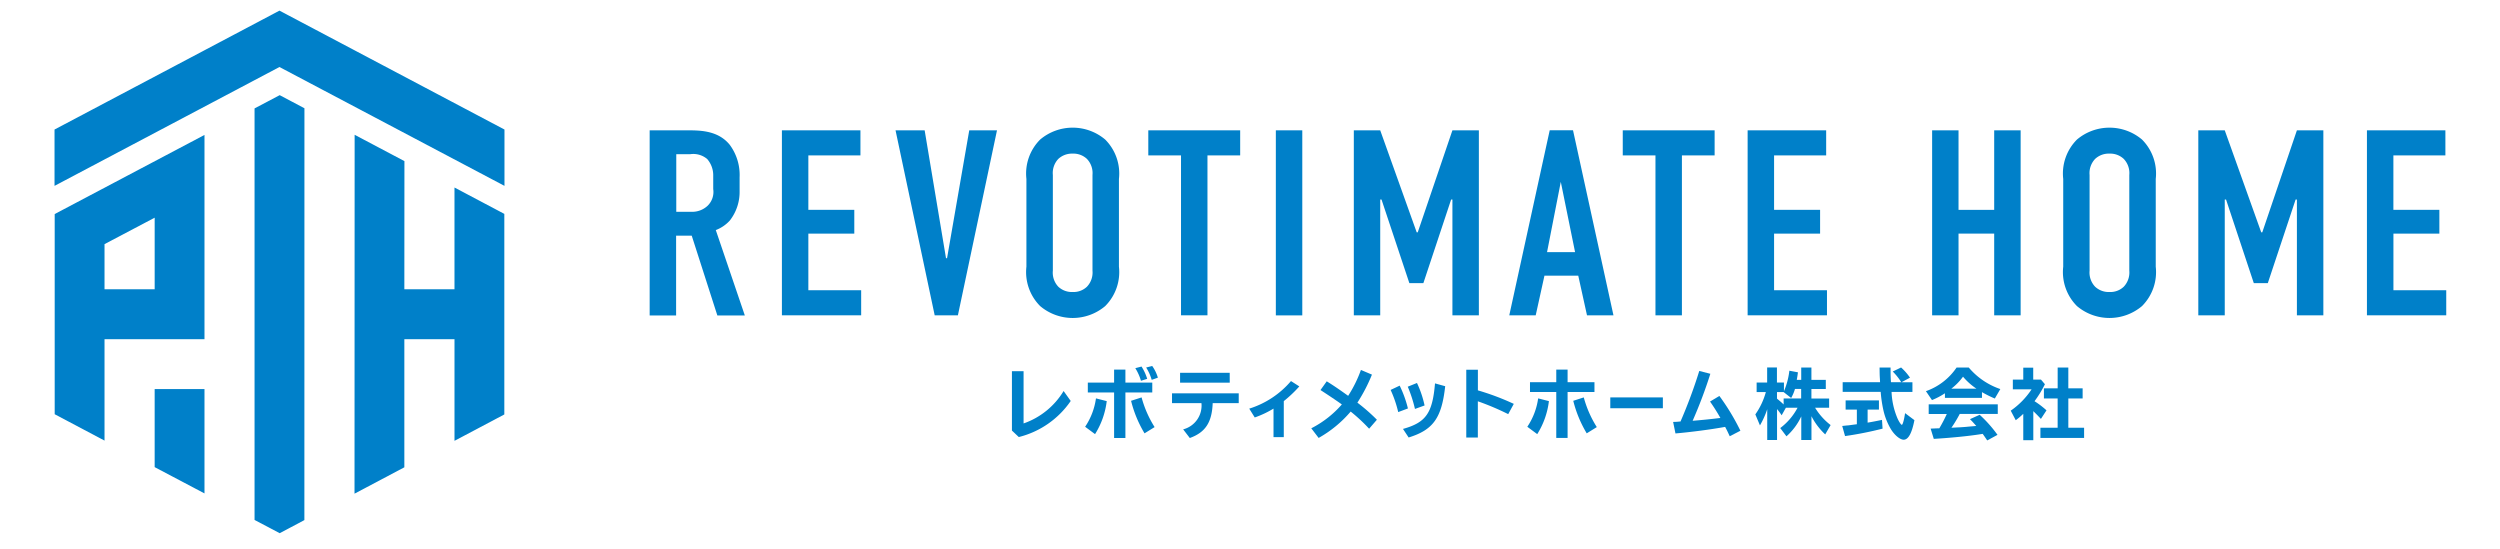 <svg xmlns="http://www.w3.org/2000/svg" width="214" height="47" viewBox="0 0 214 47"><g transform="translate(4.668 0.91)"><path d="M12.38,53.471l4.265,2.25V46.79H12.38Z" transform="translate(-3.809 -14.395)" fill="#0080c9"/><path d="M38.515,10.178,19.254,0,0,10.178V15L19.254,4.826,38.515,15Z" fill="#0080c9"/><path d="M12.842,15.37.02,22.141h0V39.277l4.265,2.257V32.852h8.557V15.37ZM8.577,28.58H4.285V24.717l4.293-2.264v6.134Z" transform="translate(-0.006 -4.729)" fill="#0080c9"/><path d="M45.647,19.864v8.71H41.355l.007-10.967-.007-.007h0L37.1,15.35,37.09,46.07l4.265-2.257V32.846h4.293v8.7l4.265-2.257V22.121Z" transform="translate(-11.411 -4.722)" fill="#0080c9"/><path d="M29,11.572,26.883,10.45,24.73,11.585V46.812l2.153,1.135,2.112-1.122Z" transform="translate(-7.608 -3.215)" fill="#0080c9"/><g transform="translate(50.943 10.018)"><path d="M76.55,14.8c1.156,0,2.832-.069,3.891,1.246a4.336,4.336,0,0,1,.838,2.762v1.2a3.973,3.973,0,0,1-.838,2.513,3.115,3.115,0,0,1-1.2.817l2.486,7.311H79.375L77.18,23.814H75.844v6.833H73.58V14.8h2.963Zm-.7,6.972h1.288a1.922,1.922,0,0,0,1.405-.519,1.649,1.649,0,0,0,.478-1.426V18.7a2.119,2.119,0,0,0-.519-1.447,1.84,1.84,0,0,0-1.468-.408H75.858v4.93Z" transform="translate(-73.58 -14.571)" fill="#0080c9"/><path d="M89.93,14.8h6.723v2.146H92.194v4.66h3.933v2.036H92.194v4.846h4.521v2.146H89.93Z" transform="translate(-78.61 -14.572)" fill="#0080c9"/><path d="M109.318,30.634h-1.987L103.98,14.8h2.492L108.3,25.746h.09l1.9-10.946h2.375Z" transform="translate(-82.933 -14.572)" fill="#0080c9"/><path d="M120.16,18.859a4.114,4.114,0,0,1,1.177-3.372,4.314,4.314,0,0,1,5.566,0,4.114,4.114,0,0,1,1.177,3.372v7.512a4.114,4.114,0,0,1-1.177,3.372,4.314,4.314,0,0,1-5.566,0,4.114,4.114,0,0,1-1.177-3.372Zm5.656-.339a1.757,1.757,0,0,0-.478-1.378,1.688,1.688,0,0,0-1.219-.45,1.719,1.719,0,0,0-1.225.45,1.759,1.759,0,0,0-.471,1.378v8.19a1.751,1.751,0,0,0,.471,1.378,1.694,1.694,0,0,0,1.225.45,1.664,1.664,0,0,0,1.219-.45,1.765,1.765,0,0,0,.478-1.378V18.52Z" transform="translate(-87.91 -14.47)" fill="#0080c9"/><path d="M143.092,14.8v2.146h-2.8V30.634h-2.264V16.946h-2.8V14.8Z" transform="translate(-92.544 -14.572)" fill="#0080c9"/><rect width="2.264" height="15.841" transform="translate(53.601 0.228)" fill="#0080c9"/><path d="M160.64,14.8H162.9l3.122,8.731h.09L169.08,14.8h2.264V30.634H169.08V20.727h-.111l-2.375,7.152h-1.2l-2.382-7.152H162.9v9.908H160.64Z" transform="translate(-100.364 -14.572)" fill="#0080c9"/><path d="M186.513,30.631l-.748-3.393h-2.894l-.748,3.393H179.86l3.462-15.841h1.994l3.462,15.841ZM184.27,19.207l-1.177,6.017h2.4Z" transform="translate(-106.277 -14.568)" fill="#0080c9"/><path d="M201.752,14.8v2.146h-2.8V30.634h-2.264V16.946h-2.8V14.8Z" transform="translate(-110.591 -14.572)" fill="#0080c9"/><path d="M209.33,14.8h6.723v2.146h-4.459v4.66h3.939v2.036h-3.939v4.846h4.528v2.146H209.33Z" transform="translate(-115.344 -14.572)" fill="#0080c9"/><path d="M234.4,14.8v6.806h3.053V14.8h2.264V30.634h-2.264V23.641H234.4v6.993H232.14V14.8Z" transform="translate(-122.361 -14.572)" fill="#0080c9"/><path d="M248.35,18.859a4.114,4.114,0,0,1,1.177-3.372,4.315,4.315,0,0,1,5.566,0,4.114,4.114,0,0,1,1.177,3.372v7.512a4.114,4.114,0,0,1-1.177,3.372,4.315,4.315,0,0,1-5.566,0,4.114,4.114,0,0,1-1.177-3.372V18.859Zm5.656-.339a1.757,1.757,0,0,0-.478-1.378,1.688,1.688,0,0,0-1.219-.45,1.706,1.706,0,0,0-1.225.45,1.765,1.765,0,0,0-.478,1.378v8.19a1.757,1.757,0,0,0,.478,1.378,1.694,1.694,0,0,0,1.225.45,1.664,1.664,0,0,0,1.219-.45,1.765,1.765,0,0,0,.478-1.378V18.52Z" transform="translate(-127.349 -14.47)" fill="#0080c9"/><path d="M265.05,14.8h2.264l3.122,8.731h.09L273.49,14.8h2.264V30.634H273.49V20.727h-.111L271,27.878h-1.2l-2.375-7.152h-.111v9.908H265.05Z" transform="translate(-132.486 -14.572)" fill="#0080c9"/><path d="M285.9,14.8h6.716v2.146h-4.452v4.66H292.1v2.036h-3.933v4.846h4.521v2.146H285.9Z" transform="translate(-138.901 -14.572)" fill="#0080c9"/><path d="M119.367,44.57v4.479a6.487,6.487,0,0,0,3.427-2.776l.609.852a7.622,7.622,0,0,1-4.445,3.088l-.588-.554V44.577h1Z" transform="translate(-87.36 -23.73)" fill="#0080c9"/><path d="M127.42,49.136a5.777,5.777,0,0,0,.928-2.43l.921.235a6.829,6.829,0,0,1-1,2.825Zm3.448-4.895v1.115h2.3V46.2h-2.3v3.9H129.9V46.2h-2.25v-.845h2.25V44.242Zm1.641,5.463a10.07,10.07,0,0,1-1.156-2.79l.9-.291a9.248,9.248,0,0,0,1.115,2.541l-.859.533ZM132.2,45.2a4.395,4.395,0,0,0-.485-1.08l.533-.138a4.187,4.187,0,0,1,.485,1.052Zm.921-.069a4.015,4.015,0,0,0-.478-1.066l.519-.132a3.378,3.378,0,0,1,.485,1l-.526.187Z" transform="translate(-90.144 -23.533)" fill="#0080c9"/><path d="M143.872,46.539v.838h-2.229c-.062,1.648-.63,2.506-1.959,2.984l-.568-.741a2.1,2.1,0,0,0,1.565-2.243h-2.52v-.838h5.719Zm-.769-.914h-4.251V44.78H143.1Z" transform="translate(-93.448 -23.795)" fill="#0080c9"/><path d="M149.794,48.154a8.5,8.5,0,0,1-1.613.762l-.471-.755a7.712,7.712,0,0,0,3.573-2.361l.713.457a10.8,10.8,0,0,1-1.329,1.26V50.6h-.879V48.147Z" transform="translate(-96.386 -24.109)" fill="#0080c9"/><path d="M156.712,45.4c.582.36,1.115.727,1.828,1.239a10.813,10.813,0,0,0,1.094-2.216l.942.4a14.127,14.127,0,0,1-1.246,2.4A15.734,15.734,0,0,1,161,48.685l-.665.769a14.561,14.561,0,0,0-1.579-1.468,10.1,10.1,0,0,1-2.742,2.257l-.63-.824A8.731,8.731,0,0,0,158,47.376c-.464-.332-1.094-.755-1.828-1.232l.54-.755Z" transform="translate(-98.749 -23.684)" fill="#0080c9"/><path d="M165.841,48.529a9.994,9.994,0,0,0-.651-1.9l.775-.367a9.585,9.585,0,0,1,.706,1.952l-.831.312Zm.4,1.44c1.966-.547,2.534-1.343,2.749-3.9l.872.242c-.3,2.728-1.032,3.739-3.129,4.389l-.485-.734Zm1.032-1.717a11.556,11.556,0,0,0-.616-1.9l.789-.318a8.825,8.825,0,0,1,.651,1.925l-.831.3Z" transform="translate(-101.764 -24.179)" fill="#0080c9"/><path d="M175.54,44.4v1.765a21.7,21.7,0,0,1,3.074,1.156l-.478.879a22.366,22.366,0,0,0-2.6-1.1v3.1h-.99V44.4Z" transform="translate(-104.644 -23.678)" fill="#0080c9"/><path d="M182.09,49.275a5.777,5.777,0,0,0,.928-2.43l.921.235a6.83,6.83,0,0,1-1,2.825Zm3.448-4.895v1.08h2.3V46.3h-2.3v3.933h-.969V46.3h-2.25V45.46h2.25V44.38Zm1.641,5.463a10.16,10.16,0,0,1-1.156-2.79l.9-.291a9.247,9.247,0,0,0,1.115,2.541l-.859.533Z" transform="translate(-106.963 -23.672)" fill="#0080c9"/><rect width="4.5" height="0.928" transform="translate(82.23 23.09)" fill="#0080c9"/><path d="M200.11,48.912a4.488,4.488,0,0,0,.582-.035h.055a42.058,42.058,0,0,0,1.606-4.327l.949.242a39.811,39.811,0,0,1-1.516,4.023c.8-.062,1.655-.152,2.375-.242a16.465,16.465,0,0,0-.886-1.405l.8-.478a19.194,19.194,0,0,1,1.8,2.977l-.914.471c-.152-.325-.242-.526-.395-.8-1.212.222-2.963.45-4.251.561l-.2-.983Z" transform="translate(-112.507 -23.724)" fill="#0080c9"/><path d="M214.206,48.323a5.2,5.2,0,0,1-1.26,1.689l-.533-.706a5.223,5.223,0,0,0,1.482-1.738h-1l-.36.644a6.253,6.253,0,0,0-.395-.533V50.33H211.3V47.693a7.36,7.36,0,0,1-.623,1.385l-.395-.942a6.1,6.1,0,0,0,.9-1.911h-.789v-.817h.9V44.12h.838v1.288h.6v.748a6.4,6.4,0,0,0,.464-1.759l.734.138c-.035.27-.055.381-.1.644h.381V44.127h.872v1.052h1.232v.782h-1.232v.817h1.516v.789h-1.2a5.36,5.36,0,0,0,1.329,1.482l-.464.8a5.7,5.7,0,0,1-1.177-1.558V50.33h-.872V48.316Zm-.533-2.361a3.509,3.509,0,0,1-.325.769l-.644-.505h-.568v.561c.194.159.415.346.568.5v-.512h1.5v-.817h-.533Z" transform="translate(-115.636 -23.592)" fill="#0080c9"/><path d="M223.2,48.842c.381-.062.865-.159,1.232-.235l.048.748a30.267,30.267,0,0,1-3.212.637l-.242-.865c.263-.028.374-.042.478-.048.055,0,.312-.042.775-.1V47.727h-.962v-.789h2.852v.789H223.2Zm3.836-3.455v.824h-1.786a6.37,6.37,0,0,0,.512,2.278c.138.3.3.54.367.54s.187-.374.277-1l.8.6c-.215,1.108-.519,1.675-.921,1.675-.3,0-.755-.367-1.073-.872a5.53,5.53,0,0,1-.665-1.669,10.992,10.992,0,0,1-.228-1.558h-3.254V45.38h3.2l-.014-.291c-.021-.312-.021-.45-.028-.962h.942c0,.554,0,.817.035,1.253h.879a5.128,5.128,0,0,0-.727-.914l.713-.346a4.781,4.781,0,0,1,.762.872l-.734.395h.942Z" transform="translate(-118.943 -23.592)" fill="#0080c9"/><path d="M236.161,46.726H233v-.395a6.11,6.11,0,0,1-1.108.582l-.519-.762a5.277,5.277,0,0,0,2.624-2.022h1.045a6.119,6.119,0,0,0,2.7,1.842l-.471.81a9.577,9.577,0,0,1-1.1-.547v.492Zm-1.939,1.461a11.544,11.544,0,0,1-.665,1.094q.672-.035.713-.035c.318-.021.457-.028.769-.062l.644-.055c-.173-.194-.36-.408-.54-.582l.831-.374A10.941,10.941,0,0,1,237.5,49.89l-.879.478c-.132-.194-.291-.429-.388-.561l-.187.028c-1.094.173-2.562.312-4,.4l-.27-.879.533-.021h.208a12.329,12.329,0,0,0,.644-1.232h-1.551V47.28h5.913V48.1h-3.254l-.048.083Zm1.475-2.25a5.492,5.492,0,0,1-1.149-1.025,4.95,4.95,0,0,1-1,1.025Z" transform="translate(-122.125 -23.595)" fill="#0080c9"/><path d="M244.782,45.563a9.244,9.244,0,0,1-.886,1.447,7.426,7.426,0,0,1,1.025.782l-.478.734c-.256-.277-.415-.436-.651-.665v2.486h-.859V48.09a6.1,6.1,0,0,1-.644.547l-.429-.817a6.686,6.686,0,0,0,1.786-1.828H242.04v-.831h.893V44.137h.852v1.025h.665l.339.4Zm1.1-1.433h.907v1.779h1.225v.865H246.79v2.506h1.35v.872H244.4v-.872h1.475V46.775H244.7v-.865h1.177V44.13Z" transform="translate(-125.352 -23.595)" fill="#0080c9"/></g><rect width="214" height="47" transform="translate(-4.668 -0.91)" fill="none"/></g></svg>